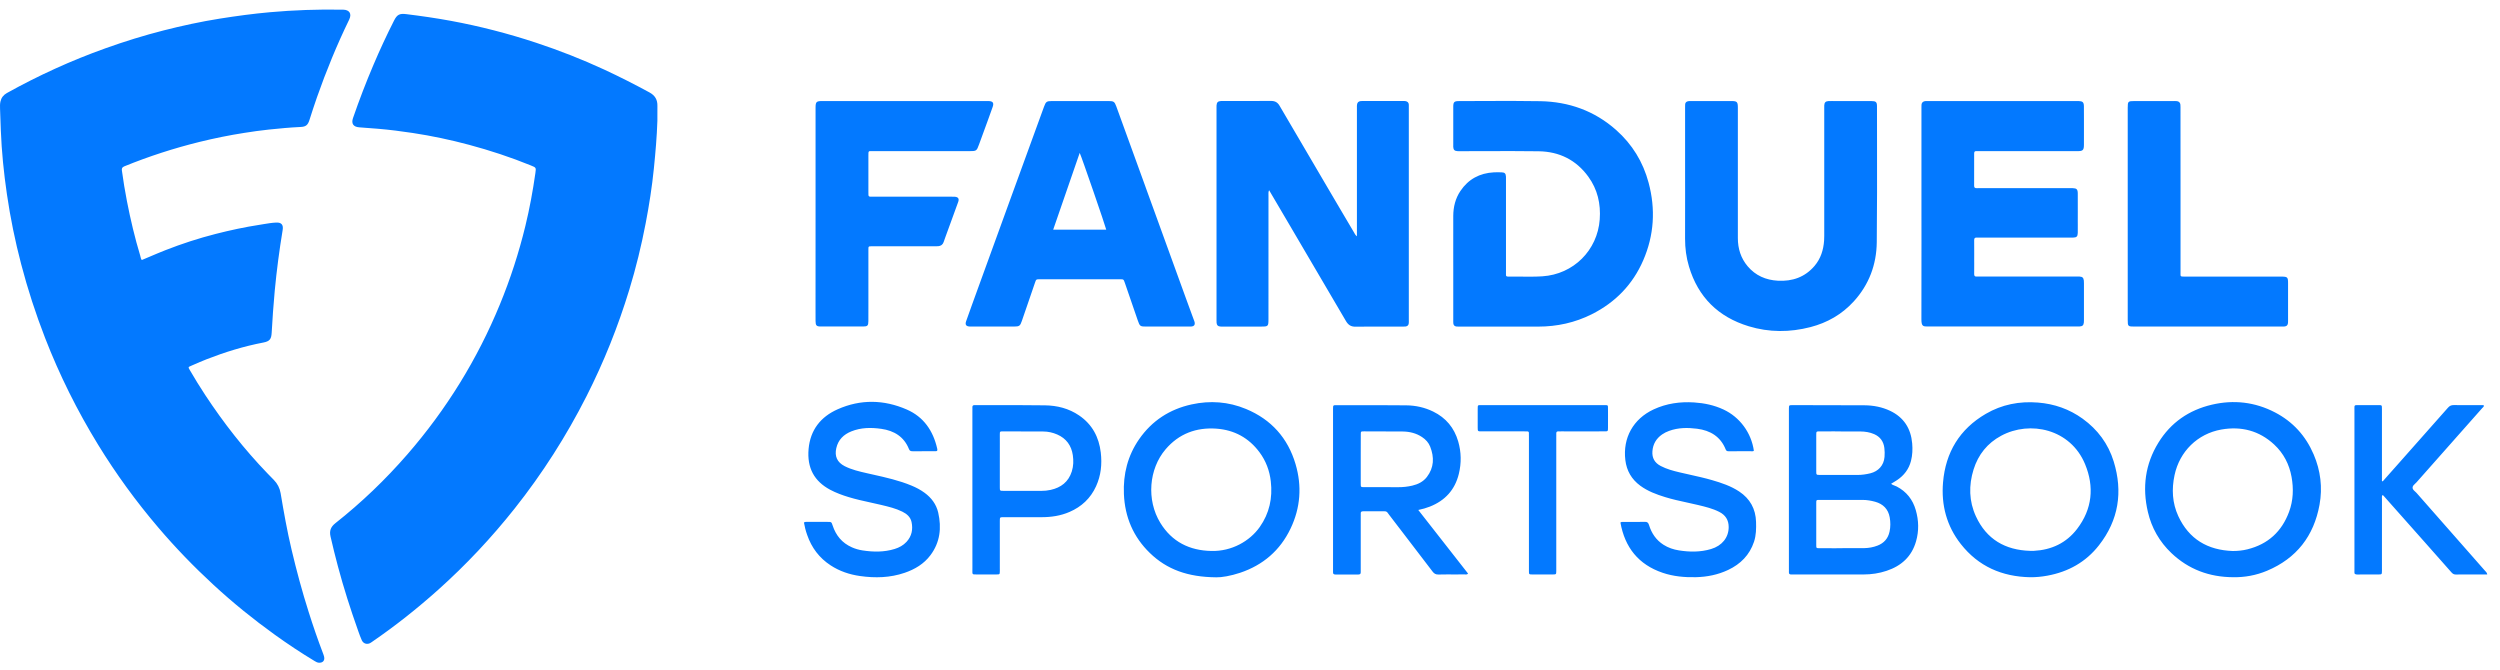 <svg width="112" height="30" viewBox="0 0 112 30" fill="none" xmlns="http://www.w3.org/2000/svg">
<path fill-rule="evenodd" clip-rule="evenodd" d="M6.352 11.649C6.462 11.603 6.572 11.556 6.682 11.51C6.928 11.405 7.173 11.301 7.421 11.204C8.153 10.917 8.899 10.675 9.661 10.48C10.316 10.313 10.975 10.171 11.643 10.069C11.699 10.06 11.755 10.05 11.811 10.041C11.997 10.01 12.184 9.979 12.373 9.971C12.605 9.96 12.701 10.069 12.664 10.298C12.515 11.201 12.395 12.107 12.309 13.018C12.25 13.647 12.207 14.278 12.171 14.909C12.155 15.195 12.08 15.292 11.796 15.346C10.925 15.513 10.082 15.772 9.258 16.094C9.056 16.173 8.856 16.26 8.657 16.347L8.547 16.395C8.43 16.445 8.429 16.45 8.498 16.57C8.72 16.952 8.951 17.328 9.194 17.697C10.02 18.951 10.941 20.128 11.984 21.21C12.078 21.307 12.172 21.404 12.267 21.5C12.431 21.666 12.532 21.864 12.572 22.096C12.714 22.942 12.864 23.788 13.062 24.623C13.285 25.567 13.537 26.502 13.831 27.426C14.027 28.046 14.238 28.661 14.47 29.267C14.49 29.319 14.509 29.371 14.521 29.425C14.558 29.592 14.461 29.7 14.289 29.69C14.218 29.686 14.162 29.655 14.102 29.619C13.486 29.249 12.889 28.851 12.306 28.432C11.348 27.744 10.433 27.002 9.566 26.202C8.689 25.394 7.862 24.539 7.089 23.631C6.096 22.466 5.198 21.232 4.397 19.927C3.462 18.402 2.667 16.807 2.019 15.138C1.599 14.056 1.241 12.955 0.948 11.833C0.677 10.8 0.463 9.754 0.309 8.697C0.171 7.75 0.074 6.797 0.037 5.84L0.03 5.647L0.03 5.647C0.02 5.386 0.01 5.126 0.002 4.865C-0.001 4.761 -0.004 4.656 0.019 4.553C0.057 4.38 0.152 4.256 0.307 4.169C1.725 3.38 3.197 2.709 4.726 2.163C5.582 1.857 6.448 1.588 7.328 1.363C8.16 1.151 9 0.969 9.849 0.834C10.595 0.716 11.343 0.614 12.096 0.547C13.162 0.452 14.229 0.415 15.298 0.433C15.315 0.434 15.331 0.434 15.348 0.433L15.372 0.433C15.658 0.439 15.769 0.618 15.644 0.877C15.093 2.009 14.617 3.172 14.2 4.358C14.082 4.694 13.973 5.032 13.865 5.371C13.794 5.597 13.708 5.677 13.473 5.688C12.994 5.71 12.517 5.755 12.041 5.805C11.674 5.843 11.31 5.896 10.947 5.953C10.273 6.058 9.607 6.193 8.945 6.356C7.793 6.64 6.668 7.004 5.569 7.452C5.464 7.495 5.449 7.551 5.462 7.647C5.523 8.103 5.599 8.557 5.686 9.008C5.846 9.833 6.04 10.651 6.283 11.457C6.286 11.468 6.288 11.48 6.291 11.492C6.303 11.546 6.315 11.601 6.352 11.649ZM29.451 5.412C29.428 6.125 29.365 6.834 29.294 7.543C29.211 8.367 29.083 9.185 28.927 9.999C28.734 11.006 28.491 12.001 28.192 12.98C27.69 14.625 27.053 16.218 26.274 17.754C25.37 19.537 24.299 21.215 23.056 22.782C22.017 24.092 20.876 25.308 19.629 26.424C18.695 27.259 17.715 28.037 16.681 28.746L16.664 28.759C16.614 28.793 16.564 28.828 16.503 28.838C16.377 28.862 16.265 28.808 16.205 28.676C16.149 28.552 16.103 28.423 16.057 28.294L16.041 28.248C15.704 27.3 15.397 26.342 15.138 25.37C15.019 24.927 14.91 24.48 14.807 24.032C14.75 23.781 14.817 23.604 15.024 23.44C16.197 22.514 17.271 21.483 18.252 20.354C19.123 19.351 19.908 18.286 20.605 17.155C21.295 16.036 21.889 14.868 22.39 13.651C22.863 12.503 23.244 11.327 23.537 10.122C23.727 9.341 23.872 8.55 23.985 7.755C24.02 7.508 24.019 7.508 23.79 7.415L23.783 7.412C22.878 7.044 21.952 6.738 21.009 6.486C20.179 6.264 19.339 6.086 18.489 5.957C17.973 5.879 17.456 5.813 16.936 5.769C16.772 5.755 16.607 5.743 16.443 5.731L16.442 5.731L16.442 5.731L16.442 5.731L16.442 5.731L16.442 5.731L16.442 5.731L16.442 5.731L16.442 5.731L16.442 5.731L16.442 5.731L16.442 5.731L16.441 5.731L16.441 5.731L16.441 5.731L16.441 5.731L16.441 5.731L16.441 5.731L16.441 5.731L16.441 5.731L16.441 5.731L16.441 5.731L16.44 5.731L16.44 5.731L16.44 5.731L16.44 5.731L16.44 5.731L16.44 5.731L16.44 5.731L16.439 5.731C16.323 5.722 16.207 5.714 16.091 5.704C15.83 5.684 15.729 5.538 15.814 5.291C16.092 4.485 16.397 3.689 16.731 2.905C17.016 2.233 17.324 1.571 17.654 0.92C17.789 0.653 17.901 0.597 18.198 0.633C18.869 0.715 19.537 0.812 20.2 0.934C21.493 1.173 22.764 1.501 24.012 1.913C25.055 2.258 26.077 2.658 27.075 3.12C27.76 3.438 28.432 3.78 29.095 4.14C29.346 4.276 29.459 4.469 29.452 4.749C29.448 4.9 29.45 5.051 29.451 5.202V5.202V5.202V5.202V5.203V5.203V5.203V5.203V5.203V5.203V5.203V5.203V5.203V5.203V5.203V5.203V5.203V5.203C29.451 5.273 29.451 5.342 29.451 5.412ZM60.79 10.366V10.586C60.732 10.543 60.709 10.5 60.686 10.46L60.681 10.451L60.675 10.439C60.456 10.07 60.237 9.7 60.02 9.33L59.436 8.337C58.733 7.139 58.029 5.942 57.328 4.743C57.237 4.586 57.124 4.521 56.942 4.522C56.413 4.527 55.883 4.527 55.354 4.526H55.354C55.164 4.526 54.975 4.525 54.786 4.525L54.76 4.525C54.738 4.525 54.716 4.525 54.694 4.526C54.56 4.536 54.512 4.585 54.501 4.722C54.499 4.748 54.499 4.774 54.5 4.8C54.5 4.811 54.5 4.822 54.5 4.833V14.32C54.5 14.332 54.5 14.344 54.5 14.357V14.357C54.499 14.394 54.499 14.431 54.503 14.467C54.517 14.575 54.56 14.617 54.669 14.629C54.706 14.633 54.744 14.633 54.782 14.633L54.816 14.632H56.474C56.82 14.632 56.827 14.626 56.827 14.284C56.827 12.442 56.827 10.6 56.828 8.758C56.828 8.745 56.827 8.731 56.827 8.718C56.825 8.661 56.822 8.598 56.855 8.52C56.984 8.74 57.098 8.934 57.212 9.127L57.88 10.263L57.881 10.265C58.688 11.635 59.494 13.005 60.296 14.379C60.401 14.559 60.522 14.639 60.734 14.636C61.24 14.629 61.747 14.63 62.254 14.631H62.254H62.254H62.254H62.254H62.254H62.254H62.254H62.254H62.254H62.254H62.254H62.255H62.255H62.255H62.255H62.255C62.448 14.632 62.641 14.632 62.834 14.632C62.877 14.632 62.92 14.632 62.963 14.628C63.056 14.619 63.108 14.566 63.114 14.473C63.116 14.441 63.116 14.409 63.116 14.377V14.377L63.115 14.344V4.82C63.115 4.777 63.115 4.734 63.115 4.691C63.112 4.596 63.056 4.546 62.968 4.53C62.936 4.524 62.902 4.525 62.868 4.525C62.859 4.525 62.849 4.525 62.84 4.525H61.071L61.043 4.525C61.015 4.525 60.987 4.524 60.96 4.528C60.857 4.541 60.806 4.59 60.794 4.692C60.788 4.732 60.789 4.773 60.79 4.814V4.814C60.79 4.829 60.79 4.843 60.79 4.858V10.366ZM65.106 11.976L65.105 11.318C65.105 10.77 65.105 10.222 65.106 9.673C65.108 9.272 65.201 8.892 65.426 8.557C65.782 8.026 66.289 7.755 66.925 7.721C67.041 7.715 67.158 7.717 67.275 7.721C67.412 7.725 67.458 7.772 67.467 7.912C67.469 7.947 67.469 7.981 67.468 8.015C67.468 8.03 67.468 8.045 67.468 8.06V12.186C67.468 12.21 67.467 12.231 67.467 12.25V12.25V12.25C67.464 12.393 67.464 12.395 67.679 12.392C67.843 12.39 68.006 12.392 68.17 12.393C68.479 12.396 68.788 12.399 69.098 12.379C70.489 12.288 71.566 11.219 71.668 9.83C71.719 9.133 71.571 8.486 71.157 7.916C70.611 7.163 69.853 6.79 68.933 6.777C68.121 6.765 67.308 6.768 66.495 6.771H66.495H66.495H66.495H66.495H66.494H66.494H66.494H66.494H66.494H66.494H66.494H66.494H66.494H66.494H66.494C66.14 6.772 65.786 6.773 65.432 6.773C65.418 6.773 65.404 6.773 65.39 6.774C65.355 6.774 65.32 6.775 65.285 6.771C65.16 6.76 65.114 6.71 65.106 6.584C65.105 6.572 65.105 6.559 65.105 6.547C65.106 6.541 65.106 6.535 65.106 6.529L65.106 5.946V5.933C65.105 5.548 65.105 5.163 65.106 4.779C65.106 4.575 65.149 4.529 65.352 4.529C65.706 4.528 66.06 4.527 66.414 4.525H66.415H66.415H66.415H66.415H66.415H66.415H66.415H66.415H66.415H66.416H66.416H66.416H66.416H66.416H66.416C67.278 4.521 68.139 4.517 69.001 4.533C70.283 4.556 71.434 4.964 72.403 5.824C73.125 6.465 73.61 7.257 73.858 8.188C74.175 9.372 74.105 10.537 73.616 11.664C73.146 12.747 72.368 13.547 71.314 14.077C70.559 14.456 69.757 14.631 68.915 14.632C68.129 14.632 67.342 14.632 66.556 14.632L65.377 14.632L65.361 14.632C65.323 14.632 65.285 14.632 65.248 14.628C65.162 14.618 65.116 14.567 65.108 14.483C65.105 14.447 65.105 14.41 65.105 14.373L65.106 14.336V11.976ZM86.081 4.841V9.575C86.081 9.995 86.082 10.416 86.082 10.837V10.837V10.837V10.837V10.837V10.837V10.838V10.838V10.838V10.838V10.838V10.838V10.838V10.838V10.839C86.082 11.995 86.083 13.151 86.079 14.305C86.078 14.628 86.16 14.627 86.374 14.627L86.405 14.627C88.064 14.626 89.722 14.626 91.381 14.626L93.039 14.626L93.061 14.626L93.078 14.626C93.108 14.627 93.138 14.627 93.168 14.625C93.296 14.617 93.341 14.576 93.357 14.446C93.362 14.408 93.362 14.369 93.361 14.33L93.361 14.299V12.715L93.361 12.691C93.361 12.65 93.361 12.608 93.356 12.568C93.339 12.44 93.293 12.398 93.166 12.39C93.131 12.388 93.097 12.388 93.062 12.389C93.048 12.389 93.033 12.389 93.018 12.389H88.688L88.663 12.389L88.649 12.389C88.619 12.388 88.589 12.388 88.559 12.39C88.47 12.397 88.441 12.358 88.443 12.271C88.446 12.118 88.445 11.964 88.445 11.811C88.444 11.749 88.444 11.688 88.444 11.626C88.444 11.548 88.444 11.469 88.445 11.39V11.39V11.39V11.39V11.39V11.39V11.39V11.39V11.39V11.39V11.389V11.389V11.389V11.389V11.389C88.445 11.18 88.445 10.97 88.443 10.761C88.442 10.673 88.474 10.637 88.561 10.644C88.591 10.647 88.621 10.646 88.65 10.645L88.671 10.645L88.69 10.645H92.246C92.311 10.645 92.375 10.645 92.439 10.645C92.584 10.646 92.728 10.647 92.873 10.644C93.033 10.642 93.08 10.594 93.084 10.433C93.086 10.314 93.086 10.196 93.085 10.077V10.077V10.077V10.077V10.076V10.076V10.076V10.076V10.076V10.076V10.076C93.085 10.023 93.084 9.97 93.084 9.917L93.085 9.559V9.559V9.559V9.559V9.559V9.559V9.559V9.559V9.559V9.559V9.558V9.558V9.558V9.558V9.558C93.085 9.26 93.085 8.963 93.084 8.665C93.082 8.481 93.034 8.435 92.856 8.429C92.842 8.429 92.829 8.429 92.815 8.429L92.77 8.429L92.727 8.429H89.262C89.192 8.429 89.122 8.429 89.052 8.429H89.052C88.888 8.429 88.725 8.428 88.562 8.43C88.48 8.432 88.44 8.413 88.441 8.318C88.445 7.839 88.443 7.36 88.442 6.881C88.442 6.806 88.462 6.763 88.546 6.77C88.575 6.773 88.605 6.772 88.635 6.772C88.648 6.771 88.661 6.771 88.675 6.771L90.143 6.771C91.121 6.771 92.1 6.772 93.079 6.771C93.312 6.771 93.358 6.727 93.36 6.491C93.362 6.297 93.362 6.104 93.361 5.911C93.361 5.828 93.361 5.745 93.361 5.662C93.361 5.563 93.361 5.464 93.361 5.366V5.361C93.362 5.161 93.362 4.96 93.359 4.759C93.356 4.579 93.303 4.533 93.124 4.527C93.104 4.527 93.083 4.527 93.063 4.527L93.032 4.527H86.398C86.383 4.527 86.369 4.527 86.355 4.527C86.314 4.526 86.273 4.525 86.233 4.532C86.147 4.548 86.089 4.6 86.083 4.693C86.081 4.73 86.081 4.767 86.081 4.804L86.081 4.841ZM48.397 4.527L48.821 4.527C49.103 4.527 49.385 4.527 49.668 4.527C49.89 4.528 49.931 4.552 50.008 4.761C50.275 5.492 50.54 6.224 50.805 6.956C50.978 7.434 51.151 7.911 51.325 8.389L51.325 8.39L51.325 8.391L51.325 8.392L51.326 8.393L51.326 8.394C51.499 8.871 51.672 9.349 51.846 9.826L52.391 11.329C52.637 12.01 52.884 12.69 53.131 13.369C53.194 13.545 53.259 13.72 53.324 13.896L53.324 13.896C53.374 14.031 53.424 14.166 53.473 14.302L53.484 14.331C53.501 14.373 53.517 14.415 53.524 14.459C53.539 14.551 53.492 14.612 53.397 14.626C53.36 14.631 53.322 14.63 53.285 14.63C53.273 14.63 53.261 14.63 53.25 14.63H51.352C51.081 14.63 51.064 14.618 50.972 14.354C50.778 13.792 50.584 13.23 50.392 12.668L50.39 12.664C50.338 12.513 50.337 12.511 50.177 12.511H46.585C46.42 12.511 46.42 12.512 46.367 12.666C46.269 12.953 46.17 13.239 46.072 13.526C45.973 13.813 45.875 14.1 45.776 14.387C45.702 14.602 45.665 14.629 45.427 14.629C45.002 14.629 44.576 14.629 44.15 14.629L43.511 14.629C43.487 14.629 43.462 14.63 43.438 14.628C43.283 14.619 43.23 14.547 43.28 14.398C43.358 14.169 43.441 13.942 43.524 13.714L43.524 13.714L43.552 13.636L43.742 13.112C44.218 11.8 44.694 10.488 45.171 9.177C45.703 7.713 46.237 6.249 46.77 4.786L46.771 4.784L46.772 4.783L46.772 4.782L46.772 4.781L46.773 4.78L46.773 4.779L46.773 4.778L46.774 4.777L46.774 4.776L46.775 4.775L46.775 4.774L46.775 4.773L46.776 4.772L46.776 4.771C46.854 4.556 46.894 4.527 47.126 4.527C47.337 4.527 47.549 4.527 47.761 4.527C47.973 4.527 48.185 4.527 48.397 4.527ZM48.371 6.849C47.971 8.007 47.579 9.143 47.183 10.288H49.559C49.524 10.125 48.461 7.038 48.371 6.849ZM75.492 4.831V7.908L75.493 8.602C75.493 9.298 75.493 9.993 75.491 10.69C75.49 11.117 75.544 11.535 75.667 11.943C76.077 13.317 76.982 14.202 78.344 14.617C79.257 14.895 80.185 14.893 81.109 14.654C81.863 14.458 82.517 14.085 83.045 13.507C83.73 12.757 84.067 11.858 84.079 10.857C84.096 9.365 84.093 7.872 84.091 6.38C84.09 5.84 84.089 5.3 84.089 4.76C84.09 4.572 84.041 4.529 83.842 4.528C83.419 4.527 82.995 4.527 82.571 4.527L82.147 4.527C82.123 4.527 82.099 4.527 82.075 4.526C82.019 4.525 81.963 4.524 81.908 4.529C81.785 4.538 81.735 4.592 81.727 4.716C81.725 4.75 81.725 4.785 81.726 4.819L81.726 4.837L81.726 4.863V10.519L81.726 10.566V10.567V10.567V10.567V10.567V10.567V10.567V10.567V10.567V10.567V10.567V10.567V10.567C81.726 10.637 81.725 10.708 81.72 10.777C81.69 11.197 81.57 11.585 81.293 11.911C80.862 12.418 80.298 12.611 79.65 12.576C79.113 12.547 78.647 12.347 78.294 11.928C77.989 11.565 77.856 11.138 77.856 10.668V4.828C77.856 4.562 77.822 4.527 77.563 4.527C76.968 4.526 76.372 4.526 75.776 4.527L75.751 4.527C75.71 4.527 75.669 4.526 75.629 4.534C75.549 4.549 75.496 4.595 75.494 4.684C75.493 4.733 75.492 4.782 75.492 4.831ZM36.537 9.577V4.953V4.824C36.538 4.563 36.573 4.527 36.833 4.527H44.224H44.279C44.481 4.531 44.537 4.606 44.471 4.792C44.412 4.964 44.35 5.134 44.287 5.305L44.234 5.451C44.172 5.62 44.11 5.79 44.048 5.96C43.986 6.13 43.923 6.299 43.862 6.469C43.754 6.765 43.746 6.771 43.422 6.771L42.349 6.771H42.349H42.349H42.349H42.349H42.349H42.348H42.348H42.348H42.348H42.348H42.348C41.275 6.771 40.201 6.771 39.128 6.772C39.097 6.772 39.07 6.771 39.047 6.77C38.984 6.769 38.949 6.768 38.929 6.785C38.903 6.807 38.903 6.859 38.904 6.979L38.904 7.001V8.586C38.904 8.635 38.904 8.684 38.906 8.734C38.907 8.786 38.937 8.81 38.988 8.811C39.037 8.812 39.086 8.812 39.135 8.812H42.6L42.627 8.812L42.646 8.812H42.646H42.647H42.647H42.647C42.693 8.811 42.739 8.81 42.785 8.815C42.929 8.83 42.978 8.905 42.928 9.044C42.804 9.388 42.678 9.732 42.553 10.075L42.553 10.075L42.553 10.075L42.553 10.075L42.553 10.075L42.553 10.076L42.553 10.076L42.553 10.076L42.553 10.076L42.553 10.076L42.552 10.077L42.552 10.077L42.552 10.077C42.486 10.257 42.421 10.437 42.355 10.617C42.328 10.691 42.302 10.767 42.276 10.842C42.236 10.961 42.151 11.02 42.03 11.03C41.982 11.033 41.935 11.033 41.888 11.033L41.864 11.033H39.155L39.118 11.032C39.093 11.032 39.069 11.032 39.044 11.033L39.044 11.033C38.907 11.036 38.904 11.037 38.904 11.18C38.904 11.935 38.904 12.691 38.904 13.446L38.904 13.715V13.715V13.715V13.715V13.715V13.715V13.715V13.715V13.715V13.715V13.715V13.716C38.904 13.939 38.904 14.162 38.903 14.385C38.902 14.589 38.866 14.627 38.669 14.627C38.036 14.629 37.403 14.629 36.771 14.627C36.58 14.627 36.538 14.584 36.537 14.384C36.535 14.204 36.536 14.024 36.536 13.844L36.536 13.629C36.537 12.279 36.537 10.928 36.537 9.577ZM97.688 12.184V8.519C97.688 7.296 97.688 6.074 97.686 4.852L97.687 4.824C97.687 4.778 97.687 4.732 97.682 4.686C97.671 4.597 97.617 4.543 97.527 4.531C97.49 4.525 97.452 4.526 97.414 4.526C97.402 4.527 97.391 4.527 97.379 4.527H95.629C95.337 4.527 95.322 4.541 95.322 4.825V14.33C95.322 14.62 95.332 14.63 95.623 14.63H102.184C102.197 14.63 102.211 14.63 102.224 14.63C102.26 14.63 102.296 14.631 102.331 14.628C102.441 14.619 102.488 14.577 102.502 14.473C102.506 14.441 102.506 14.409 102.505 14.376C102.505 14.366 102.505 14.355 102.505 14.344V12.686C102.505 12.418 102.48 12.393 102.209 12.392H102.117H97.897L97.887 12.392C97.774 12.392 97.724 12.392 97.702 12.367C97.685 12.348 97.686 12.313 97.687 12.25C97.688 12.231 97.688 12.209 97.688 12.184ZM84.722 21.673C84.77 21.717 84.827 21.738 84.883 21.758C84.914 21.769 84.945 21.781 84.974 21.796C85.412 22.025 85.692 22.382 85.827 22.853C85.961 23.317 85.972 23.786 85.839 24.251C85.645 24.934 85.179 25.354 84.519 25.573C84.185 25.685 83.84 25.736 83.487 25.736H80.355C80.345 25.736 80.335 25.736 80.325 25.736C80.304 25.735 80.284 25.735 80.263 25.736C80.18 25.743 80.134 25.714 80.143 25.622C80.145 25.598 80.145 25.572 80.144 25.546L80.144 25.527L80.143 25.512V18.385V18.312V18.311C80.146 18.152 80.146 18.15 80.305 18.15C80.544 18.15 80.783 18.151 81.022 18.151C81.858 18.151 82.693 18.151 83.529 18.157C83.925 18.16 84.313 18.233 84.673 18.403C85.288 18.694 85.608 19.193 85.666 19.864C85.689 20.128 85.678 20.39 85.612 20.65C85.517 21.018 85.302 21.298 84.99 21.508C84.93 21.549 84.867 21.587 84.802 21.625L84.801 21.625C84.775 21.641 84.749 21.657 84.722 21.673ZM82.544 24.56V24.556L82.678 24.556L82.836 24.557H82.837C83.064 24.557 83.292 24.558 83.519 24.556C83.723 24.553 83.922 24.517 84.113 24.443C84.403 24.331 84.586 24.124 84.652 23.817C84.698 23.605 84.697 23.39 84.659 23.178C84.593 22.807 84.363 22.578 84.008 22.479C83.826 22.429 83.638 22.396 83.445 22.396C82.801 22.396 82.157 22.396 81.512 22.396C81.372 22.396 81.368 22.399 81.368 22.538C81.366 23.165 81.366 23.79 81.368 24.416C81.368 24.557 81.372 24.559 81.512 24.56C81.741 24.561 81.97 24.561 82.199 24.561H82.199H82.199H82.199H82.199H82.2H82.2H82.2H82.2C82.314 24.56 82.429 24.56 82.544 24.56ZM82.466 19.33V19.326L82.153 19.325H82.153H82.153H82.153H82.153H82.152H82.152H82.152C81.944 19.325 81.735 19.325 81.527 19.326C81.37 19.326 81.368 19.328 81.368 19.491C81.367 20.031 81.367 20.571 81.368 21.111C81.368 21.276 81.37 21.277 81.545 21.277C81.782 21.278 82.019 21.277 82.255 21.277C82.571 21.277 82.887 21.277 83.203 21.278C83.407 21.279 83.608 21.25 83.803 21.201C84.138 21.114 84.395 20.863 84.427 20.469C84.438 20.333 84.436 20.2 84.419 20.066C84.382 19.776 84.231 19.566 83.96 19.448C83.766 19.364 83.56 19.332 83.35 19.33C83.153 19.329 82.957 19.329 82.761 19.33C82.663 19.33 82.564 19.33 82.466 19.33ZM87.844 24.372C88.632 25.376 89.691 25.835 90.951 25.86C91.213 25.862 91.467 25.837 91.722 25.79C92.66 25.618 93.447 25.179 94.033 24.429C94.916 23.302 95.112 22.034 94.694 20.675C94.45 19.883 93.976 19.244 93.303 18.758C92.705 18.327 92.036 18.094 91.303 18.035C90.472 17.968 89.684 18.12 88.964 18.54C87.791 19.225 87.162 20.265 87.048 21.61C86.962 22.626 87.209 23.563 87.844 24.372ZM91.116 24.678C91.06 24.68 91.005 24.678 90.95 24.678C89.833 24.645 88.994 24.159 88.522 23.134C88.209 22.457 88.194 21.745 88.416 21.033C88.625 20.364 89.036 19.853 89.653 19.521C90.945 18.826 92.758 19.217 93.411 20.794C93.831 21.808 93.735 22.807 93.053 23.697C92.571 24.326 91.907 24.637 91.116 24.678ZM100.034 25.859C98.978 25.851 98.05 25.511 97.278 24.777C96.744 24.269 96.391 23.649 96.225 22.934C95.969 21.841 96.102 20.798 96.695 19.834C97.25 18.931 98.063 18.371 99.09 18.13C100.071 17.9 101.021 18.009 101.917 18.474C102.72 18.89 103.297 19.527 103.652 20.358C103.962 21.081 104.055 21.84 103.915 22.611C103.661 24.012 102.886 25.014 101.563 25.57C101.076 25.774 100.565 25.869 100.034 25.859ZM100.024 24.685C100.249 24.685 100.466 24.664 100.683 24.61C101.608 24.381 102.226 23.812 102.552 22.926C102.739 22.419 102.757 21.893 102.662 21.366C102.56 20.801 102.306 20.308 101.884 19.916C101.212 19.292 100.409 19.086 99.516 19.243C98.453 19.431 97.647 20.222 97.42 21.284C97.285 21.913 97.317 22.535 97.587 23.121C98.065 24.154 98.903 24.645 100.024 24.685ZM51.515 24.775C52.279 25.514 53.211 25.852 54.49 25.864C54.711 25.872 55.14 25.801 55.556 25.661C56.584 25.316 57.348 24.661 57.817 23.68C58.263 22.748 58.332 21.777 58.041 20.793C57.696 19.624 56.952 18.791 55.821 18.322C55.032 17.994 54.215 17.935 53.382 18.118C52.399 18.334 51.607 18.848 51.032 19.677C50.522 20.413 50.313 21.238 50.351 22.132C50.394 23.166 50.772 24.056 51.515 24.775ZM56.436 23.611C55.99 24.243 55.179 24.705 54.276 24.683C53.291 24.666 52.503 24.274 51.982 23.424C51.356 22.401 51.467 21.009 52.218 20.129C52.816 19.428 53.595 19.139 54.5 19.204C55.295 19.262 55.945 19.615 56.424 20.259C56.712 20.646 56.878 21.086 56.932 21.566C57.017 22.307 56.871 22.996 56.436 23.611ZM63.539 22.847L65.769 25.696C65.727 25.742 65.686 25.739 65.648 25.736C65.638 25.735 65.628 25.734 65.619 25.734C65.476 25.735 65.333 25.735 65.19 25.735C64.94 25.734 64.69 25.733 64.44 25.739C64.319 25.741 64.249 25.698 64.18 25.607C63.687 24.958 63.191 24.312 62.695 23.665L62.695 23.665L62.695 23.665L62.695 23.665L62.694 23.665L62.694 23.665L62.268 23.108L62.248 23.083C62.221 23.047 62.193 23.012 62.169 22.976C62.135 22.925 62.09 22.905 62.029 22.906C61.709 22.909 61.39 22.909 61.071 22.906C60.994 22.905 60.955 22.929 60.961 23.011C60.963 23.039 60.962 23.068 60.962 23.097L60.961 23.123L60.961 23.14V25.497C60.961 25.511 60.961 25.526 60.961 25.54C60.96 25.569 60.96 25.597 60.961 25.626C60.965 25.702 60.937 25.738 60.855 25.738C60.511 25.735 60.167 25.735 59.824 25.738C59.741 25.738 59.715 25.701 59.72 25.625C59.722 25.588 59.72 25.552 59.72 25.515V18.387V18.313V18.313C59.722 18.153 59.722 18.151 59.882 18.152C60.118 18.152 60.353 18.152 60.589 18.152C61.392 18.152 62.194 18.151 62.996 18.159C63.416 18.163 63.823 18.251 64.206 18.438C64.78 18.719 65.151 19.168 65.328 19.778C65.467 20.259 65.474 20.746 65.355 21.233C65.179 21.949 64.736 22.429 64.055 22.697C63.898 22.759 63.733 22.806 63.539 22.847ZM60.961 20.57V21.62L60.961 21.658V21.658C60.961 21.741 60.961 21.783 60.981 21.803C61.002 21.824 61.044 21.824 61.127 21.824L61.158 21.824L61.403 21.824L61.579 21.823C61.93 21.823 62.281 21.822 62.632 21.826C62.848 21.828 63.062 21.805 63.271 21.756C63.527 21.696 63.76 21.582 63.924 21.369C64.247 20.949 64.259 20.488 64.073 20.012C64.002 19.83 63.873 19.69 63.71 19.582C63.446 19.405 63.15 19.335 62.839 19.331C62.385 19.326 61.931 19.326 61.478 19.326L61.107 19.325C60.966 19.325 60.963 19.328 60.963 19.466C60.961 19.76 60.961 20.054 60.961 20.349V20.349V20.349V20.349L60.961 20.57ZM36.16 23.38C36.116 23.378 36.068 23.376 36.016 23.409C36.049 23.596 36.096 23.783 36.162 23.967C36.359 24.537 36.702 24.994 37.209 25.326C37.61 25.589 38.056 25.739 38.53 25.806C39.207 25.903 39.878 25.885 40.531 25.661C40.986 25.505 41.391 25.264 41.684 24.873C42.116 24.297 42.187 23.649 42.032 22.965C41.946 22.59 41.726 22.3 41.419 22.075C41.24 21.944 41.044 21.841 40.839 21.756C40.278 21.523 39.687 21.39 39.097 21.258C39.029 21.243 38.96 21.228 38.892 21.212L38.84 21.2C38.498 21.122 38.156 21.044 37.841 20.884C37.504 20.711 37.381 20.44 37.467 20.073C37.553 19.699 37.795 19.465 38.139 19.326C38.575 19.15 39.028 19.148 39.482 19.212C40.054 19.293 40.5 19.562 40.723 20.122C40.76 20.213 40.821 20.216 40.898 20.216C41.084 20.215 41.27 20.215 41.456 20.215C41.596 20.215 41.735 20.216 41.875 20.215L41.892 20.215C41.923 20.216 41.954 20.217 41.982 20.198C42.001 20.163 41.993 20.126 41.985 20.091C41.803 19.296 41.379 18.675 40.622 18.346C39.6 17.901 38.556 17.879 37.529 18.335C36.764 18.674 36.302 19.263 36.225 20.111C36.148 20.967 36.483 21.561 37.19 21.94C37.457 22.082 37.739 22.185 38.027 22.272C38.346 22.369 38.672 22.441 38.997 22.512C39.151 22.546 39.305 22.58 39.458 22.616L39.496 22.625L39.496 22.625C39.813 22.701 40.128 22.776 40.422 22.921C40.624 23.02 40.789 23.161 40.837 23.385C40.907 23.713 40.849 24.02 40.611 24.276C40.465 24.434 40.281 24.532 40.08 24.594C39.606 24.74 39.122 24.733 38.639 24.658C38.476 24.633 38.315 24.587 38.163 24.519C37.725 24.325 37.45 23.991 37.302 23.542C37.249 23.381 37.248 23.381 37.076 23.381L36.855 23.381C36.634 23.38 36.413 23.38 36.191 23.381L36.181 23.381L36.16 23.38ZM72.595 23.41C72.638 23.377 72.679 23.379 72.719 23.381L72.719 23.381C72.728 23.381 72.737 23.382 72.746 23.382C72.847 23.381 72.947 23.382 73.047 23.382C73.26 23.383 73.473 23.384 73.686 23.378C73.799 23.375 73.843 23.415 73.876 23.521C73.989 23.889 74.194 24.195 74.526 24.406C74.737 24.54 74.971 24.619 75.214 24.657C75.696 24.734 76.179 24.739 76.655 24.597C77.148 24.45 77.446 24.079 77.445 23.61C77.444 23.297 77.302 23.075 77.024 22.933C76.726 22.781 76.404 22.704 76.083 22.627L76.045 22.618C75.888 22.581 75.731 22.547 75.574 22.512L75.574 22.512C75.246 22.441 74.918 22.369 74.597 22.27C74.204 22.149 73.819 22.006 73.482 21.758C73.095 21.472 72.874 21.091 72.816 20.616C72.694 19.617 73.171 18.765 74.083 18.341C74.66 18.073 75.267 17.989 75.896 18.029C76.354 18.059 76.794 18.151 77.212 18.346C77.942 18.686 78.459 19.386 78.573 20.193C78.542 20.222 78.504 20.219 78.468 20.216C78.457 20.215 78.446 20.215 78.435 20.215C78.273 20.215 78.11 20.215 77.948 20.215H77.947C77.784 20.215 77.621 20.215 77.459 20.216C77.396 20.216 77.343 20.216 77.313 20.14C77.083 19.559 76.622 19.283 76.028 19.207C75.606 19.153 75.182 19.155 74.773 19.305C74.663 19.345 74.558 19.397 74.462 19.463C74.198 19.646 74.052 19.897 74.028 20.217C74.005 20.519 74.132 20.736 74.4 20.876C74.669 21.017 74.96 21.094 75.252 21.163C75.406 21.2 75.56 21.234 75.714 21.268C76.044 21.342 76.375 21.415 76.701 21.51C77.126 21.633 77.544 21.773 77.917 22.02C78.402 22.343 78.653 22.796 78.671 23.378C78.68 23.679 78.676 23.979 78.58 24.27C78.381 24.866 77.977 25.271 77.419 25.534C76.963 25.749 76.48 25.846 75.976 25.858C75.468 25.869 74.969 25.825 74.487 25.661C73.401 25.293 72.793 24.522 72.595 23.41ZM43.563 18.394V21.93L43.563 22.934C43.563 23.772 43.562 24.61 43.564 25.447C43.564 25.488 43.563 25.523 43.563 25.554C43.561 25.646 43.56 25.692 43.583 25.714C43.605 25.737 43.65 25.736 43.74 25.735C43.773 25.735 43.813 25.734 43.859 25.735C44.123 25.738 44.387 25.736 44.651 25.735C44.789 25.734 44.789 25.731 44.792 25.589V25.589C44.793 25.566 44.793 25.543 44.793 25.52L44.792 25.478L44.792 24.766C44.792 24.291 44.792 23.817 44.792 23.342C44.792 23.171 44.794 23.17 44.961 23.17C45.527 23.169 46.091 23.168 46.657 23.17C47.091 23.171 47.515 23.108 47.914 22.935C48.453 22.702 48.857 22.326 49.103 21.786C49.324 21.302 49.376 20.794 49.315 20.274C49.234 19.582 48.931 19.012 48.346 18.613C47.885 18.298 47.362 18.166 46.814 18.159C46.077 18.149 45.34 18.15 44.603 18.15C44.308 18.15 44.013 18.151 43.719 18.15C43.712 18.15 43.706 18.15 43.7 18.151C43.688 18.151 43.676 18.151 43.663 18.15C43.595 18.145 43.56 18.175 43.563 18.246C43.565 18.279 43.564 18.312 43.564 18.344V18.345C43.564 18.361 43.563 18.377 43.563 18.394ZM44.792 21.044L44.792 20.651C44.793 20.39 44.793 20.128 44.793 19.866V19.865L44.792 19.472C44.792 19.329 44.795 19.326 44.931 19.326C45.533 19.326 46.135 19.327 46.737 19.331C46.955 19.332 47.164 19.378 47.363 19.465C47.77 19.642 47.998 19.961 48.062 20.39C48.097 20.631 48.094 20.877 48.017 21.119C47.868 21.59 47.534 21.843 47.071 21.947C46.933 21.978 46.792 21.991 46.65 21.991C46.327 21.99 46.004 21.99 45.681 21.99H45.681C45.439 21.99 45.197 21.99 44.955 21.99C44.794 21.989 44.792 21.988 44.792 21.83C44.792 21.568 44.792 21.306 44.792 21.044ZM111.044 25.735H111.043C110.695 25.735 110.354 25.734 110.013 25.738C109.918 25.739 109.868 25.691 109.814 25.63C109.416 25.179 109.018 24.729 108.619 24.279C108.02 23.604 107.422 22.929 106.823 22.255C106.818 22.249 106.813 22.244 106.809 22.238C106.791 22.215 106.772 22.191 106.731 22.18C106.705 22.226 106.708 22.276 106.71 22.325C106.711 22.34 106.712 22.355 106.712 22.369C106.711 23.143 106.711 23.917 106.711 24.69L106.711 25.464C106.711 25.487 106.712 25.51 106.712 25.532C106.712 25.547 106.712 25.561 106.711 25.575V25.575C106.709 25.734 106.709 25.736 106.548 25.736C106.436 25.736 106.325 25.736 106.213 25.736H106.212C106.01 25.735 105.809 25.735 105.608 25.738C105.515 25.738 105.466 25.714 105.478 25.614C105.479 25.6 105.479 25.586 105.479 25.572C105.479 25.565 105.479 25.557 105.479 25.549C105.479 25.54 105.479 25.531 105.479 25.522V18.374C105.479 18.353 105.478 18.333 105.478 18.315C105.477 18.232 105.477 18.19 105.498 18.17C105.518 18.149 105.559 18.149 105.642 18.15C105.661 18.15 105.683 18.15 105.708 18.15C105.888 18.149 106.068 18.15 106.247 18.15H106.249L106.519 18.15C106.534 18.15 106.547 18.15 106.559 18.15C106.631 18.149 106.669 18.149 106.689 18.168C106.711 18.189 106.711 18.233 106.711 18.327V18.339V21.286V21.553C106.723 21.557 106.735 21.56 106.747 21.564L107.007 21.27L107.267 20.977L107.27 20.975L107.271 20.973C108.072 20.071 108.873 19.168 109.671 18.263C109.742 18.183 109.815 18.147 109.924 18.148C110.247 18.153 110.571 18.152 110.894 18.151H110.894C111.019 18.151 111.143 18.151 111.267 18.151C111.289 18.205 111.259 18.231 111.231 18.256C111.223 18.263 111.216 18.27 111.209 18.277C110.793 18.747 110.377 19.216 109.961 19.686L109.95 19.699C109.39 20.332 108.829 20.965 108.269 21.598C108.258 21.611 108.246 21.623 108.233 21.635C108.224 21.644 108.214 21.652 108.205 21.661C108.147 21.714 108.088 21.768 108.083 21.841C108.079 21.916 108.139 21.969 108.198 22.022C108.221 22.042 108.243 22.062 108.262 22.084C108.874 22.781 109.487 23.478 110.1 24.174C110.509 24.639 110.917 25.103 111.325 25.567C111.329 25.571 111.333 25.576 111.337 25.58C111.34 25.583 111.344 25.587 111.347 25.59C111.381 25.625 111.417 25.664 111.429 25.736C111.3 25.736 111.171 25.736 111.044 25.735ZM68.496 19.548V22.513V22.919C68.496 23.214 68.496 23.508 68.496 23.803C68.496 24.392 68.495 24.981 68.496 25.571C68.496 25.734 68.497 25.735 68.654 25.736C68.954 25.738 69.255 25.738 69.557 25.736C69.719 25.735 69.719 25.734 69.721 25.575V25.575C69.722 25.55 69.721 25.526 69.721 25.501C69.721 25.489 69.721 25.476 69.721 25.464V19.571C69.721 19.555 69.721 19.538 69.722 19.522C69.722 19.489 69.723 19.456 69.721 19.424C69.717 19.353 69.748 19.322 69.819 19.325C69.847 19.327 69.876 19.326 69.905 19.326C69.919 19.326 69.933 19.325 69.948 19.325C70.161 19.325 70.374 19.325 70.587 19.326C71.012 19.326 71.438 19.326 71.864 19.325C72.037 19.325 72.038 19.325 72.038 19.159C72.039 18.974 72.039 18.79 72.039 18.606C72.038 18.514 72.038 18.422 72.038 18.33C72.038 18.232 72.04 18.188 72.019 18.167C71.998 18.147 71.953 18.151 71.859 18.151H71.785H67.437C67.32 18.151 67.203 18.151 67.087 18.151C66.853 18.151 66.62 18.15 66.387 18.151C66.291 18.151 66.244 18.145 66.222 18.166C66.201 18.186 66.201 18.229 66.201 18.325C66.201 18.417 66.201 18.509 66.201 18.601C66.201 18.785 66.201 18.969 66.201 19.153C66.202 19.324 66.203 19.325 66.371 19.325H68.286C68.303 19.325 68.321 19.326 68.338 19.326C68.364 19.326 68.389 19.327 68.415 19.326C68.467 19.325 68.496 19.345 68.495 19.401C68.495 19.43 68.495 19.46 68.495 19.489C68.496 19.509 68.496 19.528 68.496 19.548Z" fill="#0379FF"/>
</svg>
